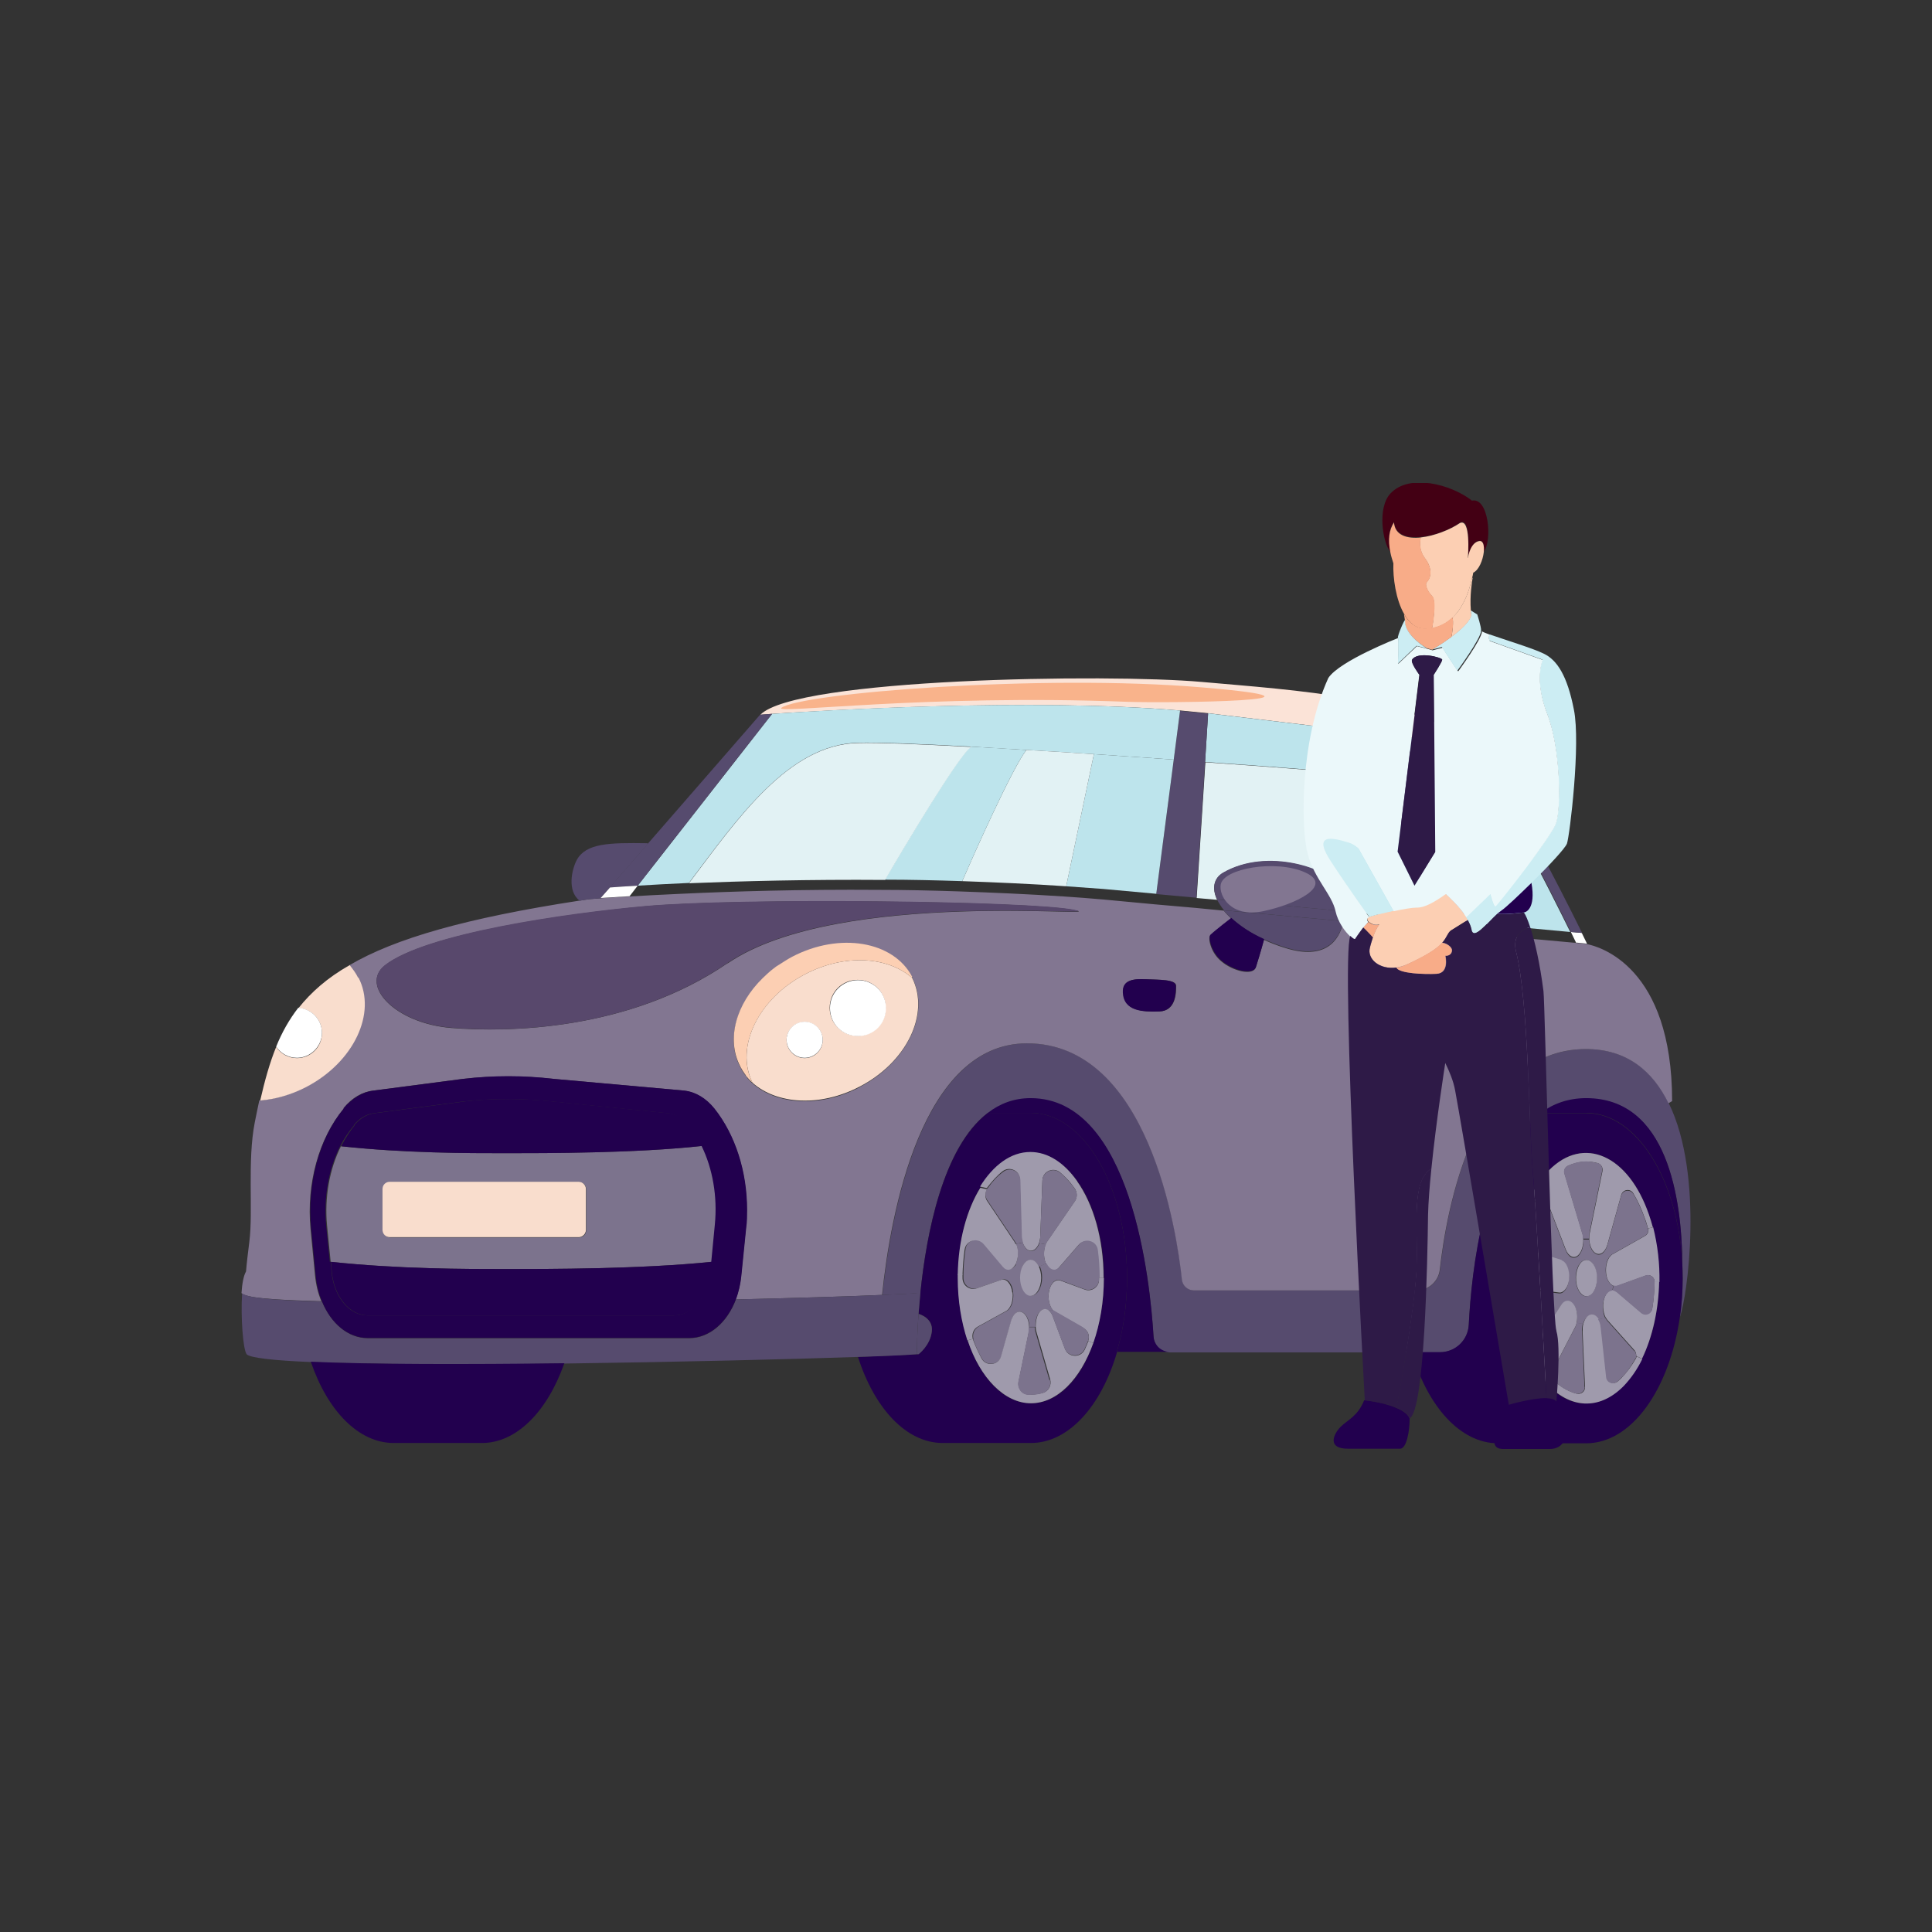 <svg width="64" height="64" viewBox="0 0 64 64" fill="none" xmlns="http://www.w3.org/2000/svg">
<rect x="0" y="0" width="64" height="64" fill="#333333" stroke="none"/>
<g clip-path="url(#clip0_2439_40732)">
<path d="M32.723 36.865C31.236 37.992 30.687 40.863 30.488 42.837H30.428C30.318 42.847 29.889 42.867 29.23 42.897C29.519 40.175 30.538 34.562 34.031 34.562C38.063 34.562 38.992 40.813 39.161 42.388C39.181 42.597 39.361 42.747 39.561 42.747H46.927C47.326 42.747 47.665 42.448 47.705 42.049C47.925 40.095 48.843 34.752 52.546 34.752C53.914 34.752 54.762 35.49 55.281 36.546C56.459 38.949 55.89 42.996 55.65 43.624C55.71 43.215 55.74 42.787 55.74 42.348C55.74 42.189 55.74 42.029 55.73 41.88C55.71 39.716 55.241 36.387 52.546 36.397C51.957 36.397 51.468 36.576 51.039 36.885C49.153 38.251 48.743 42.139 48.654 43.903C48.624 44.402 48.214 44.8 47.705 44.8H38.752C38.463 44.8 38.233 44.581 38.213 44.292C38.103 42.468 37.484 36.397 34.141 36.397C33.592 36.397 33.123 36.576 32.723 36.885V36.865Z" fill="#564B6E"/>
<path d="M55.65 43.614C55.311 46.016 54.053 47.811 52.546 47.811H49.622C48.374 47.811 47.286 46.585 46.767 44.79H47.705C48.214 44.79 48.624 44.392 48.654 43.893C48.743 42.119 49.153 38.241 51.039 36.875H52.546C54.213 36.875 55.59 39.078 55.73 41.879C55.73 42.029 55.74 42.188 55.74 42.348C55.74 42.786 55.71 43.215 55.65 43.624V43.614ZM54.962 42.468C54.972 41.859 54.902 41.241 54.752 40.653C54.712 40.514 54.672 40.374 54.622 40.234C53.944 38.261 52.456 37.603 51.309 38.769C50.77 39.307 50.4 40.155 50.231 41.102C50.121 41.69 50.091 42.318 50.141 42.946C50.181 43.464 50.291 43.973 50.45 44.451C50.65 45.029 50.909 45.488 51.219 45.827C51.967 46.654 52.946 46.744 53.764 45.917C54.004 45.678 54.213 45.368 54.383 45.02C54.742 44.302 54.942 43.395 54.952 42.468H54.962Z" fill="#22004E"/>
<path d="M55.73 41.87C55.59 39.069 54.223 36.865 52.546 36.865H51.039C51.458 36.556 51.957 36.377 52.546 36.377C55.241 36.377 55.71 39.706 55.73 41.86V41.87Z" fill="#22004E"/>
<path d="M19.199 29.837C19.299 29.817 19.409 29.807 19.508 29.787C19.508 29.787 19.638 29.777 19.888 29.757C20.117 29.737 20.437 29.717 20.846 29.697C21.315 29.668 21.894 29.638 22.563 29.608C24.25 29.528 26.535 29.458 29.12 29.478C29.969 29.478 30.847 29.498 31.745 29.528C32.883 29.568 34.051 29.618 35.249 29.697C35.678 29.727 36.107 29.757 36.547 29.797L38.253 29.957L39.611 30.076L40.539 30.166C40.609 30.256 40.689 30.335 40.779 30.425C40.779 30.425 40.279 30.824 40.09 30.983C40.01 31.063 40.09 31.532 40.439 31.831C40.838 32.18 41.507 32.329 41.597 32.05C41.767 31.532 41.867 31.133 41.867 31.133C42.086 31.233 42.336 31.332 42.605 31.412C43.873 31.801 44.362 31.193 44.502 30.535L45.42 30.614L47.596 30.814L48.704 30.914L52.187 31.233L52.497 31.262C52.497 31.262 52.517 31.262 52.556 31.272C52.986 31.352 55.391 32.02 55.391 36.476L55.271 36.546C54.752 35.489 53.904 34.752 52.536 34.752C48.843 34.752 47.915 40.105 47.696 42.049C47.656 42.447 47.316 42.747 46.917 42.747H39.551C39.341 42.747 39.172 42.587 39.152 42.388C38.982 40.803 38.054 34.562 34.021 34.562C30.528 34.562 29.5 40.185 29.22 42.896C28.122 42.946 26.386 42.996 24.369 43.046C24.459 42.806 24.529 42.537 24.549 42.258L24.709 40.673C24.729 40.474 24.739 40.274 24.739 40.075C24.739 38.809 24.349 37.593 23.661 36.725C23.391 36.386 23.032 36.177 22.663 36.127L18.331 35.739C17.332 35.629 16.334 35.629 15.336 35.739L12.362 36.127C12.002 36.167 11.653 36.367 11.384 36.706V36.725C10.555 37.722 10.146 39.218 10.286 40.703L10.435 42.248C10.465 42.557 10.535 42.846 10.645 43.105C8.888 43.056 8.16 42.986 8 42.836C8.02 42.517 8.07 42.258 8.15 42.119C8.17 41.869 8.22 41.441 8.26 41.132C8.389 40.115 8.19 38.46 8.439 37.184C8.489 36.935 8.539 36.685 8.589 36.456C9.088 36.416 9.617 36.267 10.116 36.008C11.683 35.19 12.462 33.565 11.843 32.379C11.763 32.23 11.673 32.1 11.563 31.98C13.091 31.083 15.436 30.415 19.179 29.837H19.199ZM47.147 33.675C47.715 33.715 47.805 33.436 47.586 33.256C47.366 33.077 46.628 33.107 46.318 33.127C46.009 33.147 45.939 33.147 45.909 33.396C45.899 33.565 46.568 33.645 47.137 33.685L47.147 33.675ZM38.413 33.505C38.962 33.486 38.962 32.877 38.962 32.658C38.962 32.439 38.393 32.459 37.974 32.439C37.555 32.419 37.175 32.459 37.205 32.877C37.245 33.505 37.864 33.515 38.413 33.505ZM24.11 31.91C27.793 29.398 37.066 30.445 35.578 30.146C34.091 29.847 24.459 29.737 21.335 30.026C18.78 30.266 14.099 30.924 12.751 31.98C11.913 32.638 13.081 33.904 14.957 34.054C16.833 34.203 20.826 34.144 24.1 31.91H24.11ZM28.482 36.008C30.039 35.2 30.817 33.585 30.228 32.409C30.228 32.409 30.228 32.389 30.218 32.379C29.599 31.193 27.823 30.894 26.246 31.711C26.096 31.791 25.956 31.871 25.817 31.97C25.747 32.02 25.687 32.06 25.617 32.11C25.587 32.13 25.557 32.16 25.527 32.18C25.437 32.259 25.348 32.329 25.268 32.419C24.389 33.276 24.05 34.443 24.519 35.34C24.539 35.37 24.549 35.4 24.569 35.429C24.569 35.449 24.589 35.469 24.599 35.489C24.619 35.509 24.629 35.539 24.649 35.559C24.669 35.579 24.679 35.609 24.699 35.629C24.719 35.649 24.739 35.669 24.749 35.699C24.769 35.718 24.779 35.739 24.799 35.758C24.838 35.798 24.878 35.848 24.928 35.888C25.737 36.606 27.174 36.696 28.472 36.018L28.482 36.008Z" fill="#827691"/>
<path d="M54.763 40.653C54.912 41.242 54.982 41.86 54.972 42.468H54.812C54.812 42.308 54.663 42.199 54.513 42.258L53.575 42.597C53.575 42.597 53.495 42.617 53.455 42.597C53.335 42.557 53.225 42.398 53.205 42.179C53.175 41.909 53.265 41.64 53.415 41.55L54.493 40.942C54.583 40.893 54.623 40.793 54.603 40.693L54.773 40.653H54.763Z" fill="#9F9AAC"/>
<path d="M54.802 42.457H54.962C54.942 43.385 54.742 44.292 54.393 45.01L54.203 44.92C54.203 44.86 54.194 44.79 54.154 44.74L53.245 43.724C53.245 43.724 53.205 43.664 53.185 43.634C53.096 43.454 53.076 43.185 53.156 42.976C53.215 42.816 53.315 42.727 53.415 42.727C53.465 42.727 53.515 42.746 53.555 42.786L54.363 43.474C54.493 43.584 54.703 43.514 54.733 43.345C54.782 43.056 54.802 42.746 54.812 42.438L54.802 42.457Z" fill="#9F9AAC"/>
<path d="M54.513 42.248C54.663 42.199 54.812 42.308 54.812 42.458C54.812 42.767 54.782 43.066 54.733 43.365C54.703 43.535 54.503 43.614 54.363 43.495L53.555 42.807C53.555 42.807 53.465 42.747 53.415 42.747L53.455 42.587C53.455 42.587 53.535 42.597 53.575 42.587L54.513 42.248Z" fill="#7C738D"/>
<path d="M54.763 40.654L54.593 40.694C54.563 40.584 54.533 40.474 54.493 40.374C54.383 40.056 54.253 39.776 54.104 39.527C54.004 39.358 53.754 39.398 53.704 39.587L53.245 41.232C53.166 41.501 52.986 41.611 52.826 41.491C52.716 41.401 52.656 41.232 52.646 41.042C52.646 40.973 52.646 40.903 52.666 40.833L53.086 38.789C53.106 38.68 53.036 38.56 52.926 38.53C52.606 38.441 52.267 38.47 51.938 38.62C51.838 38.67 51.798 38.779 51.828 38.879L52.417 40.853C52.437 40.913 52.447 40.973 52.447 41.032C52.457 41.252 52.397 41.471 52.277 41.581C52.137 41.71 51.958 41.621 51.868 41.391L51.259 39.806C51.189 39.627 50.94 39.617 50.85 39.786C50.65 40.185 50.5 40.644 50.401 41.132L50.231 41.102C50.401 40.155 50.77 39.308 51.309 38.77C52.457 37.603 53.944 38.261 54.623 40.235C54.673 40.374 54.713 40.514 54.752 40.654H54.763Z" fill="#9F9AAC"/>
<path d="M54.593 40.693C54.623 40.793 54.573 40.892 54.483 40.942L53.405 41.55C53.255 41.64 53.165 41.899 53.195 42.178C53.225 42.398 53.325 42.557 53.445 42.597L53.405 42.756C53.305 42.756 53.205 42.846 53.145 43.006C53.066 43.215 53.085 43.484 53.175 43.664L52.936 43.713C52.876 43.604 52.786 43.544 52.696 43.564C52.586 43.584 52.487 43.694 52.437 43.853L52.227 43.833C52.267 43.654 52.247 43.434 52.167 43.285C52.047 43.066 51.848 43.045 51.718 43.245L50.989 44.371C50.89 44.521 50.66 44.501 50.6 44.322C50.45 43.883 50.351 43.414 50.311 42.946C50.301 42.806 50.42 42.687 50.56 42.707L51.638 42.846C51.798 42.866 51.938 42.677 51.968 42.407C51.998 42.118 51.888 41.829 51.718 41.779L50.55 41.411C50.44 41.381 50.38 41.271 50.401 41.161C50.49 40.673 50.64 40.214 50.85 39.816C50.94 39.646 51.189 39.656 51.259 39.836L51.868 41.421C51.958 41.65 52.127 41.73 52.277 41.61C52.397 41.5 52.467 41.281 52.447 41.062H52.646C52.646 41.251 52.716 41.431 52.826 41.51C52.986 41.64 53.165 41.52 53.245 41.251L53.704 39.606C53.754 39.417 54.004 39.387 54.103 39.546C54.253 39.786 54.383 40.075 54.493 40.394C54.533 40.504 54.563 40.603 54.593 40.713V40.693ZM52.726 42.856C52.896 42.687 52.946 42.318 52.846 42.029C52.746 41.74 52.536 41.65 52.367 41.819C52.197 41.989 52.147 42.358 52.247 42.647C52.347 42.936 52.556 43.026 52.726 42.856Z" fill="#7C738D"/>
<path d="M54.213 44.93L54.403 45.019C54.233 45.368 54.023 45.667 53.784 45.917C52.965 46.744 51.987 46.654 51.239 45.827L51.428 45.687C51.428 45.687 51.448 45.707 51.458 45.717C51.698 45.947 51.957 46.096 52.227 46.166C52.377 46.206 52.516 46.096 52.506 45.937L52.426 44.122C52.426 44.023 52.426 43.923 52.456 43.833C52.506 43.674 52.596 43.554 52.716 43.544C52.806 43.534 52.896 43.594 52.956 43.694C52.995 43.773 53.035 43.863 53.045 43.973L53.225 45.618C53.245 45.797 53.455 45.877 53.594 45.757C53.634 45.727 53.664 45.687 53.704 45.657C53.884 45.468 54.053 45.249 54.193 44.999C54.203 44.97 54.213 44.95 54.223 44.92L54.213 44.93Z" fill="#9F9AAC"/>
<path d="M54.153 44.751C54.153 44.751 54.213 44.861 54.203 44.93C54.203 44.96 54.193 44.98 54.173 45.01C54.033 45.259 53.874 45.489 53.684 45.668C53.644 45.708 53.614 45.738 53.574 45.768C53.445 45.887 53.225 45.808 53.205 45.628L53.025 43.983C53.015 43.874 52.986 43.774 52.935 43.704L53.175 43.654C53.175 43.654 53.215 43.714 53.235 43.744L54.143 44.761L54.153 44.751Z" fill="#7C738D"/>
<path d="M52.916 38.52C53.026 38.55 53.095 38.66 53.075 38.779L52.656 40.823C52.646 40.893 52.636 40.963 52.636 41.032H52.437C52.437 40.972 52.427 40.903 52.407 40.853L51.818 38.879C51.788 38.779 51.828 38.67 51.928 38.62C52.257 38.46 52.586 38.431 52.916 38.53V38.52Z" fill="#7C738D"/>
<path d="M52.856 42.029C52.956 42.318 52.896 42.687 52.736 42.856C52.566 43.026 52.357 42.926 52.257 42.647C52.157 42.358 52.217 41.989 52.377 41.819C52.546 41.65 52.756 41.75 52.856 42.029Z" fill="#9F9AAC"/>
<path d="M52.568 31.263L52.508 31.253L52.198 31.223V31.203C52.198 31.203 52.138 31.083 52.038 30.874L52.398 30.904C52.488 31.083 52.548 31.213 52.568 31.253V31.263Z" fill="white"/>
<path d="M52.497 45.937C52.497 46.086 52.367 46.196 52.217 46.166C51.948 46.096 51.688 45.947 51.449 45.717C51.439 45.707 51.429 45.697 51.419 45.687C51.369 45.618 51.369 45.538 51.409 45.458L52.167 43.993C52.197 43.943 52.217 43.883 52.227 43.823L52.437 43.843C52.407 43.933 52.397 44.033 52.407 44.132L52.487 45.947L52.497 45.937Z" fill="#7C738D"/>
<path d="M52.397 30.904L52.038 30.874C51.439 29.658 49.333 25.441 48.464 24.644L48.804 24.683C49.632 25.361 51.768 29.608 52.407 30.904H52.397Z" fill="#564B6E"/>
<path d="M52.167 43.266C52.247 43.415 52.267 43.634 52.227 43.814C52.217 43.874 52.197 43.933 52.167 43.983L51.408 45.449C51.369 45.519 51.379 45.608 51.419 45.678L51.229 45.818C50.919 45.479 50.66 45.02 50.46 44.442C50.301 43.963 50.191 43.455 50.151 42.937H50.311C50.35 43.395 50.45 43.864 50.6 44.302C50.66 44.472 50.889 44.502 50.989 44.352L51.718 43.226C51.848 43.026 52.047 43.046 52.167 43.266Z" fill="#9F9AAC"/>
<path d="M52.027 30.874L48.584 30.555L46.538 24.414L48.444 24.643C49.312 25.431 51.418 29.658 52.017 30.874H52.027Z" fill="#BDE4EC"/>
<path d="M51.728 41.75C51.898 41.8 52.008 42.089 51.978 42.378C51.948 42.647 51.798 42.836 51.648 42.816L50.57 42.677C50.431 42.657 50.311 42.776 50.321 42.916H50.161C50.111 42.308 50.141 41.68 50.251 41.092L50.421 41.122C50.401 41.231 50.461 41.341 50.57 41.371L51.738 41.74L51.728 41.75Z" fill="#9F9AAC"/>
<path d="M39.092 23.537C34.191 23.118 27.284 23.537 25.577 23.647C25.328 23.666 25.188 23.677 25.188 23.677C26.366 22.47 36.696 22.311 39.811 22.59C42.945 22.869 46.837 23.088 48.804 24.683L48.464 24.643L46.558 24.414L45.44 24.275L40.439 23.677C40.31 23.657 40.17 23.647 40.04 23.627C39.741 23.597 39.431 23.567 39.112 23.537H39.092Z" fill="#FBE3D7"/>
<path d="M46.548 24.414L48.584 30.555L47.486 30.455L45.43 24.284L46.548 24.414Z" fill="#564B6E"/>
<path d="M47.576 33.247C47.796 33.426 47.706 33.705 47.137 33.665C46.568 33.625 45.889 33.546 45.909 33.376C45.929 33.127 45.999 33.127 46.318 33.107C46.638 33.087 47.366 33.057 47.586 33.237L47.576 33.247Z" fill="#22004E"/>
<path d="M45.43 24.285L47.486 30.466L45.35 30.266C45.08 29.14 44.212 25.591 43.843 25.541C43.693 25.521 42.066 25.391 39.92 25.242L40.02 23.627C40.16 23.647 40.289 23.657 40.419 23.677L45.42 24.275L45.43 24.285Z" fill="#BDE4EC"/>
<path d="M45.35 30.266L44.551 30.197C44.571 29.858 44.502 29.549 44.422 29.419C44.042 28.791 41.986 28.063 40.509 28.921C40.21 29.1 40.14 29.429 40.319 29.808L39.641 29.748L39.93 25.252C42.076 25.401 43.693 25.531 43.853 25.551C44.222 25.601 45.09 29.15 45.36 30.276L45.35 30.266Z" fill="#E2F2F4"/>
<path d="M44.422 29.409C44.501 29.538 44.561 29.847 44.551 30.186L40.319 29.797C40.139 29.419 40.209 29.09 40.509 28.91C41.986 28.053 44.052 28.771 44.422 29.409Z" fill="#564B6E"/>
<path d="M40.319 29.797L44.551 30.186C44.551 30.295 44.531 30.405 44.511 30.515L40.549 30.156C40.449 30.036 40.379 29.916 40.319 29.807V29.797Z" fill="#564B6E"/>
<path d="M40.539 30.157L44.501 30.515C44.362 31.173 43.873 31.781 42.605 31.393C42.335 31.313 42.096 31.213 41.866 31.113C41.407 30.904 41.038 30.655 40.768 30.406C40.678 30.316 40.599 30.236 40.529 30.146L40.539 30.157Z" fill="#564B6E"/>
<path d="M41.877 31.113C41.877 31.113 41.767 31.522 41.607 32.03C41.517 32.309 40.849 32.16 40.449 31.811C40.11 31.512 40.02 31.043 40.1 30.963C40.28 30.794 40.789 30.405 40.789 30.405C41.058 30.654 41.417 30.904 41.887 31.113H41.877Z" fill="#22004E"/>
<path d="M39.92 25.242L39.631 29.738L38.303 29.618L38.882 25.172L39.092 23.547C39.411 23.577 39.721 23.607 40.02 23.637L39.92 25.252V25.242Z" fill="#564B6E"/>
<path d="M34.001 24.843C33.362 24.803 32.754 24.773 32.175 24.733C30.478 24.643 29.071 24.584 28.422 24.604C26.126 24.663 24.449 27.086 22.822 29.249C22.174 29.279 21.595 29.309 21.125 29.339L25.577 23.647C27.284 23.527 34.201 23.118 39.092 23.537L38.882 25.162C38.034 25.102 37.145 25.042 36.237 24.982C35.489 24.933 34.73 24.883 34.001 24.843Z" fill="#BDE4EC"/>
<path d="M38.952 32.658C38.952 32.877 38.952 33.485 38.403 33.505C37.854 33.525 37.225 33.505 37.195 32.877C37.175 32.459 37.544 32.419 37.964 32.439C38.383 32.459 38.952 32.439 38.952 32.658Z" fill="#22004E"/>
<path d="M38.882 25.162L38.303 29.608L36.547 29.448C36.137 29.419 35.728 29.389 35.319 29.359L36.237 24.982C37.135 25.042 38.034 25.102 38.882 25.162Z" fill="#BDE4EC"/>
<path d="M38.752 44.781H36.996C37.215 44.043 37.335 43.216 37.335 42.338C37.335 39.318 35.908 36.865 34.141 36.865H32.724C33.123 36.556 33.592 36.377 34.141 36.377C37.485 36.377 38.103 42.448 38.213 44.272C38.233 44.561 38.463 44.781 38.752 44.781Z" fill="#22004E"/>
<path d="M37.006 44.781C36.487 46.575 35.399 47.801 34.151 47.801H31.227C30.019 47.801 28.961 46.645 28.422 44.95C29.45 44.91 30.149 44.88 30.378 44.86C30.398 44.86 30.418 44.86 30.428 44.86C30.428 44.86 30.817 44.571 30.867 44.103C30.917 43.654 30.458 43.534 30.428 43.524C30.448 43.315 30.468 43.076 30.488 42.837C30.688 40.873 31.237 38.002 32.724 36.865H34.141C35.908 36.865 37.335 39.318 37.335 42.338C37.335 43.215 37.215 44.053 36.996 44.781H37.006ZM36.217 44.481C36.437 43.853 36.567 43.116 36.567 42.328C36.567 41.042 36.227 39.886 35.688 39.128C35.269 38.54 34.73 38.181 34.151 38.181C33.502 38.181 32.913 38.62 32.484 39.328C32.035 40.055 31.756 41.072 31.736 42.209C31.736 42.248 31.736 42.288 31.736 42.338C31.736 43.086 31.855 43.794 32.055 44.402C32.474 45.648 33.253 46.485 34.151 46.485C35.05 46.485 35.798 45.688 36.217 44.491V44.481Z" fill="#22004E"/>
<path d="M36.567 42.338H36.407C36.407 42.019 36.387 41.71 36.347 41.421C36.307 41.122 35.928 41.012 35.728 41.241L35.079 41.989C34.94 42.148 34.75 42.099 34.65 41.869C34.65 41.869 34.65 41.849 34.64 41.84C34.56 41.64 34.57 41.391 34.64 41.211C34.65 41.181 34.67 41.152 34.69 41.122L35.608 39.786C35.688 39.666 35.688 39.507 35.608 39.377C35.569 39.327 35.529 39.267 35.489 39.218L35.678 39.128C36.217 39.886 36.557 41.042 36.557 42.328L36.567 42.338Z" fill="#9F9AAC"/>
<path d="M36.407 42.338H36.567C36.567 43.125 36.437 43.863 36.217 44.491L36.048 44.421C36.108 44.262 36.048 44.082 35.888 43.993L34.95 43.454C34.95 43.454 34.92 43.434 34.9 43.425C34.77 43.305 34.7 43.026 34.75 42.776C34.8 42.517 34.96 42.368 35.119 42.418L35.928 42.717C36.157 42.806 36.407 42.637 36.407 42.388V42.348V42.338Z" fill="#9F9AAC"/>
<path d="M36.407 42.339V42.379C36.407 42.628 36.157 42.787 35.928 42.708L35.119 42.408C34.969 42.349 34.81 42.498 34.75 42.767C34.7 43.017 34.77 43.296 34.899 43.415H34.74C34.66 43.355 34.56 43.355 34.47 43.425C34.35 43.525 34.291 43.734 34.301 43.954H34.101C34.101 43.774 34.031 43.595 33.921 43.505C33.762 43.375 33.572 43.485 33.502 43.754L33.173 44.921C33.083 45.22 32.674 45.27 32.524 45C32.414 44.811 32.324 44.602 32.244 44.382C32.244 44.382 32.244 44.362 32.244 44.352C32.205 44.193 32.274 44.023 32.414 43.944L33.352 43.425C33.502 43.346 33.592 43.076 33.562 42.807C33.532 42.518 33.362 42.329 33.193 42.389L32.384 42.668C32.155 42.747 31.915 42.578 31.915 42.339C31.915 42.339 31.915 42.249 31.915 42.209C31.915 41.92 31.945 41.641 31.985 41.372C32.025 41.073 32.414 40.963 32.614 41.192L33.252 41.95C33.382 42.099 33.562 42.069 33.672 41.86L33.901 41.94C33.851 42.04 33.822 42.179 33.822 42.319C33.822 42.648 33.981 42.917 34.171 42.917C34.361 42.917 34.52 42.648 34.52 42.319C34.52 42.169 34.49 42.04 34.44 41.94L34.67 41.85C34.77 42.069 34.959 42.129 35.099 41.97L35.748 41.222C35.947 40.993 36.327 41.102 36.367 41.402C36.407 41.701 36.427 42 36.427 42.319L36.407 42.339Z" fill="#7C738D"/>
<path d="M36.237 24.982L35.319 29.359C34.151 29.279 32.993 29.229 31.875 29.189C32.274 28.272 33.522 25.461 34.001 24.843C34.73 24.883 35.488 24.933 36.237 24.982Z" fill="#E2F2F4"/>
<path d="M36.047 44.422L36.217 44.491C35.788 45.688 35.019 46.485 34.151 46.485C33.282 46.485 32.464 45.648 32.055 44.402L32.234 44.352C32.234 44.352 32.234 44.372 32.234 44.382C32.314 44.601 32.414 44.81 32.514 45C32.663 45.279 33.083 45.229 33.163 44.92L33.492 43.754C33.572 43.484 33.752 43.375 33.911 43.504C34.021 43.594 34.081 43.764 34.091 43.953C34.091 44.023 34.091 44.102 34.071 44.172L33.742 45.767C33.702 45.977 33.841 46.176 34.061 46.196C34.091 46.196 34.121 46.196 34.151 46.196C34.291 46.196 34.43 46.176 34.56 46.136C34.74 46.076 34.84 45.887 34.79 45.697L34.34 44.142C34.32 44.083 34.31 44.013 34.31 43.943C34.31 43.734 34.36 43.514 34.48 43.415C34.57 43.345 34.67 43.345 34.75 43.415C34.8 43.455 34.849 43.524 34.879 43.614L35.279 44.681C35.388 44.98 35.808 44.99 35.937 44.701C35.977 44.611 36.017 44.511 36.057 44.422H36.047Z" fill="#9F9AAC"/>
<path d="M35.888 43.983C36.037 44.073 36.107 44.253 36.047 44.412C36.007 44.512 35.967 44.602 35.928 44.691C35.798 44.98 35.379 44.96 35.269 44.671L34.87 43.605C34.84 43.515 34.79 43.445 34.74 43.405H34.899C34.899 43.405 34.929 43.425 34.949 43.435L35.888 43.974V43.983Z" fill="#7C738D"/>
<path d="M35.688 39.138L35.499 39.228C35.379 39.078 35.249 38.949 35.109 38.829C34.88 38.65 34.541 38.809 34.531 39.098L34.461 40.932C34.461 41.022 34.441 41.102 34.421 41.172C34.361 41.341 34.251 41.441 34.131 41.431C34.021 41.421 33.932 41.311 33.872 41.152C33.852 41.082 33.832 41.002 33.832 40.913L33.782 39.068C33.782 38.779 33.443 38.62 33.213 38.799C33.033 38.939 32.864 39.128 32.704 39.337C32.704 39.337 32.694 39.357 32.684 39.357L32.464 39.307C32.904 38.6 33.482 38.161 34.131 38.161C34.72 38.161 35.249 38.52 35.668 39.108L35.688 39.138Z" fill="#9F9AAC"/>
<path d="M35.568 30.136C37.056 30.435 27.783 29.389 24.1 31.901C20.816 34.144 16.834 34.203 14.957 34.044C13.081 33.895 11.913 32.628 12.751 31.971C14.099 30.914 18.77 30.246 21.335 30.017C24.459 29.727 34.091 29.837 35.578 30.136H35.568Z" fill="#58486C"/>
<path d="M35.608 39.388C35.688 39.507 35.698 39.667 35.608 39.796L34.69 41.132C34.69 41.132 34.66 41.192 34.64 41.222L34.42 41.182C34.45 41.112 34.46 41.023 34.46 40.943L34.53 39.108C34.54 38.819 34.88 38.66 35.109 38.839C35.249 38.949 35.369 39.079 35.498 39.238C35.538 39.288 35.578 39.338 35.618 39.398L35.608 39.388Z" fill="#7C738D"/>
<path d="M34.78 45.707C34.83 45.887 34.74 46.086 34.55 46.146C34.42 46.186 34.281 46.206 34.141 46.206C34.111 46.206 34.081 46.206 34.051 46.206C33.841 46.196 33.692 45.987 33.732 45.777L34.061 44.182C34.071 44.112 34.081 44.043 34.081 43.963H34.281C34.281 44.023 34.291 44.093 34.31 44.152L34.76 45.707H34.78Z" fill="#7C738D"/>
<path d="M34.63 41.84C34.63 41.84 34.63 41.86 34.64 41.87L34.411 41.96C34.351 41.83 34.251 41.74 34.141 41.74C34.031 41.74 33.931 41.83 33.872 41.96L33.642 41.88C33.742 41.691 33.742 41.401 33.662 41.202L33.882 41.162C33.931 41.322 34.031 41.431 34.141 41.441C34.261 41.451 34.371 41.352 34.431 41.182L34.65 41.222C34.57 41.401 34.56 41.651 34.65 41.85L34.63 41.84Z" fill="#7C738D"/>
<path d="M34.41 41.95C34.46 42.05 34.49 42.189 34.49 42.329C34.49 42.658 34.331 42.927 34.141 42.927C33.951 42.927 33.791 42.658 33.791 42.329C33.791 42.179 33.821 42.05 33.871 41.95C33.931 41.82 34.031 41.73 34.141 41.73C34.251 41.73 34.35 41.82 34.41 41.95Z" fill="#9F9AAC"/>
<path d="M33.881 41.161L33.662 41.201C33.662 41.201 33.632 41.142 33.612 41.112L32.703 39.756C32.624 39.636 32.624 39.497 32.703 39.377C32.703 39.377 32.703 39.357 32.723 39.357C32.873 39.138 33.043 38.958 33.233 38.819C33.462 38.639 33.791 38.799 33.801 39.088L33.851 40.932C33.851 41.012 33.871 41.102 33.891 41.172L33.881 41.161Z" fill="#7C738D"/>
<path d="M33.662 41.202C33.752 41.401 33.742 41.68 33.642 41.88C33.532 42.089 33.352 42.119 33.223 41.969L32.584 41.212C32.384 40.983 32.005 41.082 31.955 41.391C31.915 41.66 31.895 41.94 31.885 42.229H31.726C31.745 41.092 32.025 40.075 32.474 39.348L32.694 39.398C32.624 39.517 32.624 39.667 32.694 39.776L33.602 41.132C33.602 41.132 33.632 41.192 33.652 41.222L33.662 41.202Z" fill="#9F9AAC"/>
<path d="M33.542 42.807C33.572 43.076 33.482 43.345 33.333 43.425L32.394 43.944C32.245 44.023 32.185 44.193 32.225 44.352L32.045 44.402C31.845 43.794 31.726 43.086 31.726 42.339C31.726 42.299 31.726 42.249 31.726 42.209H31.885C31.885 42.209 31.885 42.299 31.885 42.339C31.885 42.588 32.125 42.757 32.354 42.678L33.163 42.398C33.333 42.339 33.502 42.528 33.532 42.817L33.542 42.807Z" fill="#9F9AAC"/>
<path d="M34.001 24.843C33.522 25.461 32.275 28.272 31.875 29.189C30.997 29.16 30.139 29.14 29.31 29.14C29.929 28.093 31.775 24.973 32.165 24.733C32.744 24.763 33.362 24.803 33.991 24.843H34.001Z" fill="#BDE4EC"/>
<path d="M30.428 43.524C30.428 43.524 30.918 43.654 30.868 44.103C30.818 44.571 30.428 44.86 30.428 44.86C30.418 44.86 30.398 44.86 30.378 44.86V44.781C30.378 44.631 30.378 44.162 30.428 43.524Z" fill="#564B6E"/>
<path d="M32.175 24.743C31.785 24.982 29.939 28.092 29.32 29.149C26.775 29.129 24.529 29.189 22.822 29.259C24.449 27.096 26.126 24.663 28.422 24.613C29.081 24.593 30.478 24.653 32.175 24.743Z" fill="#E2F2F4"/>
<path d="M10.296 45.119C9.058 45.069 8.27 44.979 8.17 44.86C8.05 44.7 7.97 43.624 8.02 42.846C8.19 42.986 8.908 43.065 10.665 43.115C10.964 43.843 11.533 44.331 12.182 44.331H22.832C23.501 44.331 24.09 43.813 24.379 43.045C26.395 42.996 28.132 42.946 29.23 42.896C29.889 42.866 30.318 42.846 30.428 42.826H30.488C30.468 43.075 30.448 43.315 30.428 43.524C30.378 44.172 30.378 44.641 30.378 44.78V44.86C30.148 44.88 29.45 44.92 28.422 44.95C26.176 45.029 22.393 45.119 18.69 45.169C15.456 45.209 12.292 45.199 10.286 45.119H10.296Z" fill="#564B6E"/>
<path d="M30.219 32.399C30.808 33.585 30.039 35.19 28.472 35.998C27.174 36.676 25.737 36.586 24.928 35.868C24.34 34.682 25.118 33.077 26.675 32.269C27.973 31.591 29.41 31.681 30.219 32.399ZM29.34 33.386C29.34 32.877 28.931 32.459 28.412 32.459C27.893 32.459 27.484 32.867 27.484 33.386C27.484 33.904 27.903 34.313 28.412 34.313C28.921 34.313 29.34 33.904 29.34 33.386ZM27.254 34.453C27.254 34.124 26.985 33.855 26.655 33.855C26.326 33.855 26.056 34.124 26.056 34.453C26.056 34.782 26.326 35.051 26.655 35.051C26.985 35.051 27.254 34.782 27.254 34.453Z" fill="#F9DDCD"/>
<path d="M30.208 32.369C30.208 32.369 30.208 32.389 30.218 32.399C29.41 31.681 27.972 31.592 26.675 32.27C25.118 33.077 24.339 34.692 24.928 35.868C24.888 35.828 24.838 35.788 24.798 35.739C24.778 35.719 24.768 35.699 24.748 35.679C24.729 35.659 24.709 35.639 24.698 35.609C24.679 35.589 24.669 35.569 24.649 35.539C24.629 35.519 24.619 35.489 24.599 35.469C24.589 35.45 24.579 35.43 24.569 35.41C24.549 35.38 24.529 35.35 24.519 35.32C24.05 34.413 24.389 33.256 25.267 32.399C25.347 32.319 25.437 32.24 25.527 32.16C25.557 32.14 25.587 32.11 25.617 32.09C25.677 32.04 25.747 31.99 25.817 31.951C25.956 31.861 26.096 31.771 26.246 31.691C27.813 30.874 29.599 31.173 30.218 32.359L30.208 32.369Z" fill="#FCCFB3"/>
<path d="M28.422 32.469C28.931 32.469 29.35 32.877 29.35 33.396C29.35 33.914 28.941 34.323 28.422 34.323C27.903 34.323 27.494 33.914 27.494 33.396C27.494 32.877 27.913 32.469 28.422 32.469Z" fill="white"/>
<path d="M26.655 33.845C26.984 33.845 27.254 34.114 27.254 34.443C27.254 34.772 26.984 35.041 26.655 35.041C26.326 35.041 26.056 34.772 26.056 34.443C26.056 34.114 26.326 33.845 26.655 33.845Z" fill="white"/>
<path d="M25.577 23.646L21.125 29.339C20.756 29.359 20.447 29.379 20.197 29.398L21.465 27.943L25.178 23.676C25.178 23.676 25.318 23.666 25.567 23.646H25.577Z" fill="#564B6E"/>
<path d="M24.379 43.036C24.09 43.804 23.501 44.322 22.832 44.322H12.182C11.534 44.322 10.964 43.844 10.665 43.106C10.555 42.847 10.485 42.558 10.456 42.249L10.306 40.704C10.166 39.208 10.565 37.723 11.384 36.726V36.706C11.673 36.377 12.013 36.168 12.372 36.128L15.346 35.739C16.344 35.62 17.343 35.62 18.341 35.739L22.673 36.128C23.042 36.168 23.391 36.377 23.671 36.726C24.359 37.593 24.749 38.809 24.749 40.076C24.749 40.275 24.749 40.474 24.719 40.674L24.559 42.259C24.529 42.538 24.469 42.807 24.379 43.046V43.036ZM10.954 41.8L10.985 42.149C11.064 42.967 11.573 43.575 12.172 43.575H22.323C22.922 43.575 23.431 42.957 23.511 42.149L23.541 41.8L23.661 40.564C23.75 39.637 23.591 38.72 23.221 37.962C23.102 37.713 22.952 37.474 22.782 37.274C22.593 37.045 22.353 36.895 22.104 36.876L18.261 36.487C17.782 36.437 17.293 36.407 16.814 36.407C16.334 36.407 15.835 36.437 15.356 36.487L12.382 36.876C12.142 36.906 11.903 37.045 11.723 37.264V37.284C11.543 37.494 11.394 37.723 11.264 37.972C10.885 38.74 10.715 39.667 10.805 40.604L10.925 41.8H10.954Z" fill="#22004E"/>
<path d="M23.241 37.962C23.611 38.719 23.77 39.647 23.68 40.564L23.561 41.8C21.265 42.039 18.141 42.039 16.764 42.039C15.386 42.039 13.21 42.039 10.954 41.8L10.835 40.604C10.745 39.667 10.915 38.73 11.294 37.972C13.43 38.201 15.456 38.201 16.764 38.201C18.071 38.201 21.085 38.201 23.241 37.962ZM19.419 40.753V39.397C19.419 39.258 19.309 39.158 19.179 39.158H12.921C12.791 39.158 12.681 39.268 12.681 39.397V40.753C12.681 40.883 12.791 40.992 12.921 40.992H19.179C19.319 40.992 19.419 40.883 19.419 40.753Z" fill="#7C738D"/>
<path d="M23.561 41.8L23.531 42.149C23.451 42.966 22.942 43.574 22.343 43.574H12.182C11.583 43.574 11.074 42.956 10.994 42.149L10.964 41.8C13.22 42.039 15.396 42.039 16.773 42.039C18.151 42.039 21.275 42.039 23.571 41.8H23.561Z" fill="#22004E"/>
<path d="M22.812 37.273C22.982 37.483 23.122 37.712 23.251 37.961C21.095 38.201 18.081 38.201 16.773 38.201C15.466 38.201 13.44 38.201 11.304 37.971C11.434 37.722 11.573 37.493 11.743 37.283V37.264C11.943 37.034 12.172 36.905 12.422 36.875L15.396 36.486C15.875 36.426 16.364 36.406 16.853 36.406C17.342 36.406 17.822 36.436 18.301 36.486L22.143 36.875C22.393 36.905 22.633 37.044 22.822 37.273H22.812Z" fill="#22004E"/>
<path d="M20.197 29.409L19.888 29.758C19.638 29.778 19.509 29.788 19.509 29.788C19.399 29.808 19.299 29.817 19.199 29.837C18.78 29.509 18.94 28.801 19.109 28.482C19.419 27.933 20.167 27.913 21.445 27.933L21.465 27.953L20.197 29.409Z" fill="#564B6E"/>
<path d="M21.125 29.339L20.856 29.688C20.446 29.708 20.117 29.738 19.898 29.748L20.207 29.399C20.456 29.379 20.766 29.359 21.135 29.339H21.125Z" fill="white"/>
<path d="M12.911 39.148H19.169C19.299 39.148 19.409 39.258 19.409 39.388V40.743C19.409 40.873 19.299 40.983 19.169 40.983H12.911C12.771 40.983 12.671 40.873 12.671 40.743V39.388C12.671 39.248 12.781 39.148 12.911 39.148Z" fill="#F9DDCD"/>
<path d="M18.69 45.169C18.131 46.754 17.113 47.801 15.965 47.801H13.041C11.873 47.801 10.845 46.724 10.296 45.109C12.302 45.199 15.466 45.199 18.7 45.159L18.69 45.169Z" fill="#22004E"/>
<path d="M11.873 32.379C12.491 33.566 11.713 35.191 10.146 36.008C9.647 36.267 9.118 36.417 8.619 36.457C8.768 35.809 8.928 35.221 9.148 34.682C9.297 34.901 9.547 35.051 9.836 35.051C10.296 35.051 10.665 34.682 10.665 34.224C10.665 33.765 10.316 33.416 9.886 33.396C10.306 32.868 10.845 32.389 11.583 31.971C11.693 32.11 11.793 32.24 11.863 32.389L11.873 32.379Z" fill="#F9DDCD"/>
<path d="M9.887 33.386C10.326 33.416 10.665 33.775 10.665 34.213C10.665 34.652 10.296 35.041 9.837 35.041C9.547 35.041 9.298 34.891 9.148 34.672C9.338 34.203 9.577 33.775 9.887 33.376V33.386Z" fill="white"/>
<path d="M40.439 29.299C40.529 28.771 42.256 28.462 43.234 28.9C44.212 29.339 42.895 29.967 41.837 30.186C40.779 30.406 40.369 29.678 40.439 29.299Z" fill="#827691"/>
<path d="M25.887 23.447C26.545 22.959 34.501 22.321 39.81 22.77C45.12 23.218 38.742 23.298 37.335 23.248C30.668 22.989 25.587 23.667 25.887 23.447Z" fill="#F9B38B"/>
<path d="M48.623 30.475C48.623 30.475 48.184 30.744 48.065 30.824C47.965 30.884 47.935 31.043 47.775 31.233C47.735 31.282 47.685 31.332 47.615 31.382C47.316 31.631 46.757 31.881 46.627 31.94C46.498 32 46.378 32.03 46.268 32.05C45.689 32.13 45.28 31.761 45.38 31.392C45.41 31.262 45.45 31.153 45.479 31.053C45.539 30.874 45.609 30.734 45.689 30.624C45.539 30.664 45.4 30.595 45.33 30.525C45.28 30.465 45.27 30.395 45.36 30.365C45.469 30.325 45.809 30.246 46.158 30.166C46.468 30.096 46.767 30.046 46.907 30.046C47.186 30.056 47.516 29.857 47.885 29.598C47.885 29.598 48.314 29.977 48.564 30.365C48.584 30.395 48.604 30.435 48.623 30.465V30.475Z" fill="#FCCFB3"/>
<path d="M48.624 30.475C48.624 30.475 48.584 30.405 48.564 30.375L49.362 29.608C49.362 29.608 49.472 30.046 49.532 30.017C49.592 29.987 51.369 27.734 51.538 27.265C51.708 26.797 51.698 24.803 51.249 23.646C50.8 22.49 51.099 21.852 51.099 21.852L49.343 21.224C49.343 21.224 49.273 21.104 49.343 21.015C49.822 21.184 50.8 21.483 51.139 21.653C51.578 21.862 51.918 22.38 52.137 23.507C52.367 24.633 51.998 27.684 51.908 27.943C51.858 28.093 51.289 28.701 50.73 29.249C50.291 29.678 49.871 30.076 49.722 30.176C49.682 30.206 49.642 30.236 49.592 30.276C49.253 30.575 48.784 31.193 48.734 30.784C48.724 30.694 48.674 30.585 48.614 30.485L48.624 30.475Z" fill="#CCEDF3"/>
<path d="M45.15 30.734C45.02 30.904 44.901 31.083 44.881 31.113C44.871 31.123 44.801 31.093 44.721 31.014C44.561 30.864 44.322 30.555 44.242 30.186C44.122 29.628 43.543 29.119 43.324 28.302C43.094 27.485 43.044 24.564 44.002 22.46C44.372 21.892 46.318 21.134 46.318 21.134C46.348 21.194 46.318 21.992 46.318 21.992L46.937 21.404L47.286 21.493L47.456 21.543L47.795 21.453C47.815 21.513 48.304 22.241 48.304 22.241C48.304 22.241 49.093 21.164 49.093 20.915C49.123 20.935 49.222 20.975 49.352 21.025C49.282 21.114 49.352 21.234 49.352 21.234L51.109 21.862C51.109 21.862 50.81 22.5 51.259 23.657C51.708 24.813 51.718 26.807 51.548 27.275C51.379 27.744 49.602 29.997 49.542 30.027C49.482 30.056 49.372 29.618 49.372 29.618L48.574 30.385C48.324 29.997 47.895 29.618 47.895 29.618C47.526 29.877 47.196 30.076 46.917 30.066C46.787 30.066 46.478 30.116 46.168 30.186L45.01 28.122C45.01 28.122 44.861 27.973 44.681 27.923C44.042 27.724 43.513 27.654 44.082 28.531C44.651 29.409 45.36 30.385 45.36 30.385C45.27 30.415 45.27 30.485 45.33 30.545L45.31 30.565C45.31 30.565 45.21 30.674 45.15 30.744V30.734ZM47.496 22.351C47.496 22.351 47.775 21.922 47.775 21.852C47.775 21.782 46.967 21.563 46.777 21.852C46.717 21.942 47.017 22.351 47.017 22.351L46.298 28.212L46.857 29.339L47.536 28.222L47.486 22.351H47.496Z" fill="#EBF8FA"/>
<path d="M45.33 30.535C45.4 30.605 45.54 30.675 45.69 30.635C45.6 30.744 45.54 30.884 45.48 31.064C45.48 31.064 45.28 30.844 45.16 30.735C45.21 30.665 45.27 30.605 45.32 30.555L45.34 30.535H45.33Z" fill="#F8AC88"/>
<path d="M51.738 46.874C51.987 47.213 51.987 48.001 51.329 48.001H49.801C49.083 48.001 49.871 46.944 49.981 46.535C49.981 46.535 50.75 46.306 51.229 46.316C51.388 46.316 51.508 46.346 51.558 46.425C51.558 46.425 51.558 46.635 51.738 46.874Z" fill="#22004E"/>
<path d="M51.558 44.093C51.718 44.611 51.558 46.426 51.558 46.426C51.508 46.356 51.389 46.326 51.229 46.316C51.229 46.316 50.889 40.026 50.77 38.72C50.65 37.414 50.64 33.197 50.221 31.522C50.131 31.154 50.251 30.825 50.69 30.715C50.84 31.163 51.009 31.891 51.129 32.828C51.179 33.187 51.398 43.575 51.558 44.083V44.093Z" fill="#2E1A47"/>
<path d="M47.875 35.22C47.875 35.22 47.575 37.134 47.416 38.719C46.727 39.118 46.986 40.713 46.927 42.089C46.857 43.464 46.268 46.634 46.268 46.634C45.819 46.455 45.21 46.385 45.21 46.385C45.21 46.385 44.401 31.741 44.731 31.003C44.811 31.083 44.88 31.123 44.891 31.103C44.91 31.073 45.04 30.884 45.16 30.724C45.28 30.834 45.479 31.053 45.479 31.053C45.449 31.153 45.41 31.262 45.38 31.392C45.28 31.761 45.689 32.13 46.268 32.05C46.368 32.249 47.166 32.279 47.595 32.259C48.025 32.239 47.885 31.661 47.885 31.661C47.885 31.661 48.084 31.681 48.104 31.482C48.104 31.352 47.885 31.223 47.775 31.232C47.935 31.043 47.965 30.884 48.065 30.824C48.184 30.754 48.584 30.505 48.623 30.475C48.683 30.584 48.723 30.684 48.743 30.774C48.803 31.183 49.262 30.575 49.602 30.265C49.881 30.315 50.44 30.226 50.48 30.226C50.54 30.305 50.61 30.475 50.69 30.714C50.25 30.824 50.131 31.153 50.221 31.521C50.64 33.186 50.65 37.413 50.769 38.719C50.889 40.025 51.229 46.315 51.229 46.315C50.759 46.305 49.981 46.535 49.981 46.535C49.981 46.535 48.364 36.965 48.204 36.127C48.144 35.798 48.015 35.499 47.875 35.21V35.22Z" fill="#2E1A47"/>
<path d="M50.73 29.239C50.89 30.137 50.52 30.226 50.48 30.226C50.441 30.226 49.882 30.306 49.602 30.266C49.652 30.226 49.692 30.196 49.732 30.166C49.882 30.067 50.301 29.668 50.74 29.239H50.73Z" fill="#22004E"/>
<path d="M48.744 16.588C49.313 16.439 49.442 17.904 49.153 18.273C49.173 18.064 49.133 17.894 49.003 17.914C48.724 17.964 48.644 18.413 48.634 18.463C48.634 18.373 48.734 17.147 48.374 17.306C48.035 17.546 47.526 17.745 47.077 17.785C46.608 17.835 46.208 17.715 46.178 17.286C46.009 17.535 45.969 17.855 46.059 18.283C45.799 17.974 45.62 16.818 46.059 16.349C46.688 15.671 48.075 16.05 48.754 16.578L48.744 16.588Z" fill="#430014"/>
<path d="M48.633 18.472C48.633 18.412 48.723 17.964 49.003 17.924C49.133 17.904 49.172 18.073 49.153 18.283C49.123 18.552 48.993 18.881 48.803 18.971C48.793 19.03 48.783 19.09 48.763 19.15C48.633 19.758 48.404 20.187 48.114 20.466C47.915 20.655 47.685 20.765 47.436 20.815C47.436 20.815 47.605 19.928 47.436 19.748C47.296 19.609 47.186 19.369 47.256 19.29C47.466 19.07 47.386 18.731 47.206 18.502C46.987 18.223 47.027 17.884 47.066 17.804C47.506 17.755 48.025 17.555 48.364 17.326C48.723 17.166 48.633 18.392 48.624 18.482L48.633 18.472Z" fill="#FCCFB3"/>
<path d="M48.933 20.346C48.933 20.346 49.073 20.765 49.063 20.895C49.063 21.144 48.274 22.221 48.274 22.221C48.274 22.221 47.795 21.493 47.765 21.433L47.426 21.523C47.426 21.523 47.745 21.343 48.065 21.104C48.374 20.875 48.683 20.596 48.733 20.376C48.733 20.326 48.723 20.267 48.713 20.217L48.923 20.346H48.933Z" fill="#CCEDF3"/>
<path d="M48.724 20.217C48.724 20.277 48.733 20.327 48.743 20.377C48.694 20.596 48.384 20.875 48.075 21.105C48.115 20.965 48.155 20.586 48.115 20.456C48.404 20.187 48.634 19.749 48.763 19.141H48.783C48.763 19.26 48.684 19.739 48.724 20.217Z" fill="#FCCFB3"/>
<path d="M48.115 20.456C48.165 20.586 48.115 20.965 48.075 21.105C47.755 21.344 47.436 21.523 47.436 21.523L47.266 21.473C47.266 21.473 46.498 21.035 46.538 20.556V20.536L46.508 20.337C46.667 20.616 46.897 20.815 47.187 20.815C47.266 20.815 47.356 20.815 47.436 20.796C47.686 20.756 47.915 20.636 48.115 20.447V20.456Z" fill="#F8AC88"/>
<path d="M47.766 31.232C47.875 31.232 48.095 31.352 48.095 31.482C48.085 31.681 47.875 31.661 47.875 31.661C47.875 31.661 48.015 32.229 47.586 32.259C47.157 32.279 46.358 32.249 46.258 32.06C46.378 32.03 46.498 32 46.618 31.94C46.747 31.88 47.306 31.621 47.606 31.382C47.666 31.332 47.716 31.282 47.766 31.232Z" fill="#F8AC88"/>
<path d="M47.775 21.852C47.775 21.922 47.496 22.351 47.496 22.351H47.017C47.017 22.351 46.717 21.952 46.777 21.852C46.967 21.563 47.775 21.783 47.775 21.852Z" fill="#2E1A47"/>
<path d="M47.496 22.351L47.545 28.222L46.857 29.339L46.298 28.212L47.026 22.351H47.496Z" fill="#2E1A47"/>
<path d="M47.446 19.739C47.616 19.909 47.446 20.806 47.446 20.806C47.366 20.826 47.286 20.826 47.196 20.826C46.897 20.826 46.677 20.626 46.518 20.347C46.238 19.869 46.138 19.131 46.158 18.662C46.118 18.533 46.078 18.413 46.059 18.303C45.969 17.875 46.019 17.546 46.178 17.307C46.208 17.735 46.608 17.855 47.077 17.805C47.037 17.885 46.997 18.224 47.216 18.503C47.386 18.722 47.476 19.071 47.266 19.29C47.196 19.37 47.306 19.599 47.446 19.749V19.739Z" fill="#F8AC88"/>
<path d="M47.416 38.72C47.356 39.298 47.316 39.836 47.306 40.245C47.286 41.77 47.197 46.715 46.697 46.984C46.648 46.834 46.468 46.725 46.258 46.635C46.258 46.635 46.857 43.455 46.917 42.089C46.987 40.724 46.717 39.118 47.406 38.72H47.416Z" fill="#2E1A47"/>
<path d="M47.276 21.483L46.927 21.393L46.308 21.982C46.308 21.982 46.338 21.184 46.308 21.124C46.288 21.074 46.517 20.516 46.547 20.546V20.566C46.517 21.044 47.276 21.483 47.276 21.483Z" fill="#CCEDF3"/>
<path d="M46.697 46.984C46.697 47.403 46.598 47.991 46.378 47.991H44.651C43.963 47.991 44.162 47.522 44.402 47.273C44.651 47.024 44.971 46.924 45.19 46.386C45.19 46.386 45.809 46.446 46.248 46.635C46.458 46.725 46.638 46.834 46.688 46.984H46.697Z" fill="#22004E"/>
<path d="M45 28.112L46.158 30.176C45.819 30.246 45.469 30.335 45.36 30.375C45.36 30.375 44.651 29.398 44.082 28.521C43.513 27.644 44.042 27.714 44.681 27.913C44.861 27.973 45.01 28.112 45.01 28.112H45Z" fill="#CCEDF3"/>
</g>
<defs>
<clipPath id="clip0_2439_40732">
<rect width="48" height="32" fill="white" transform="translate(8 16)"/>
</clipPath>
</defs>
</svg>
